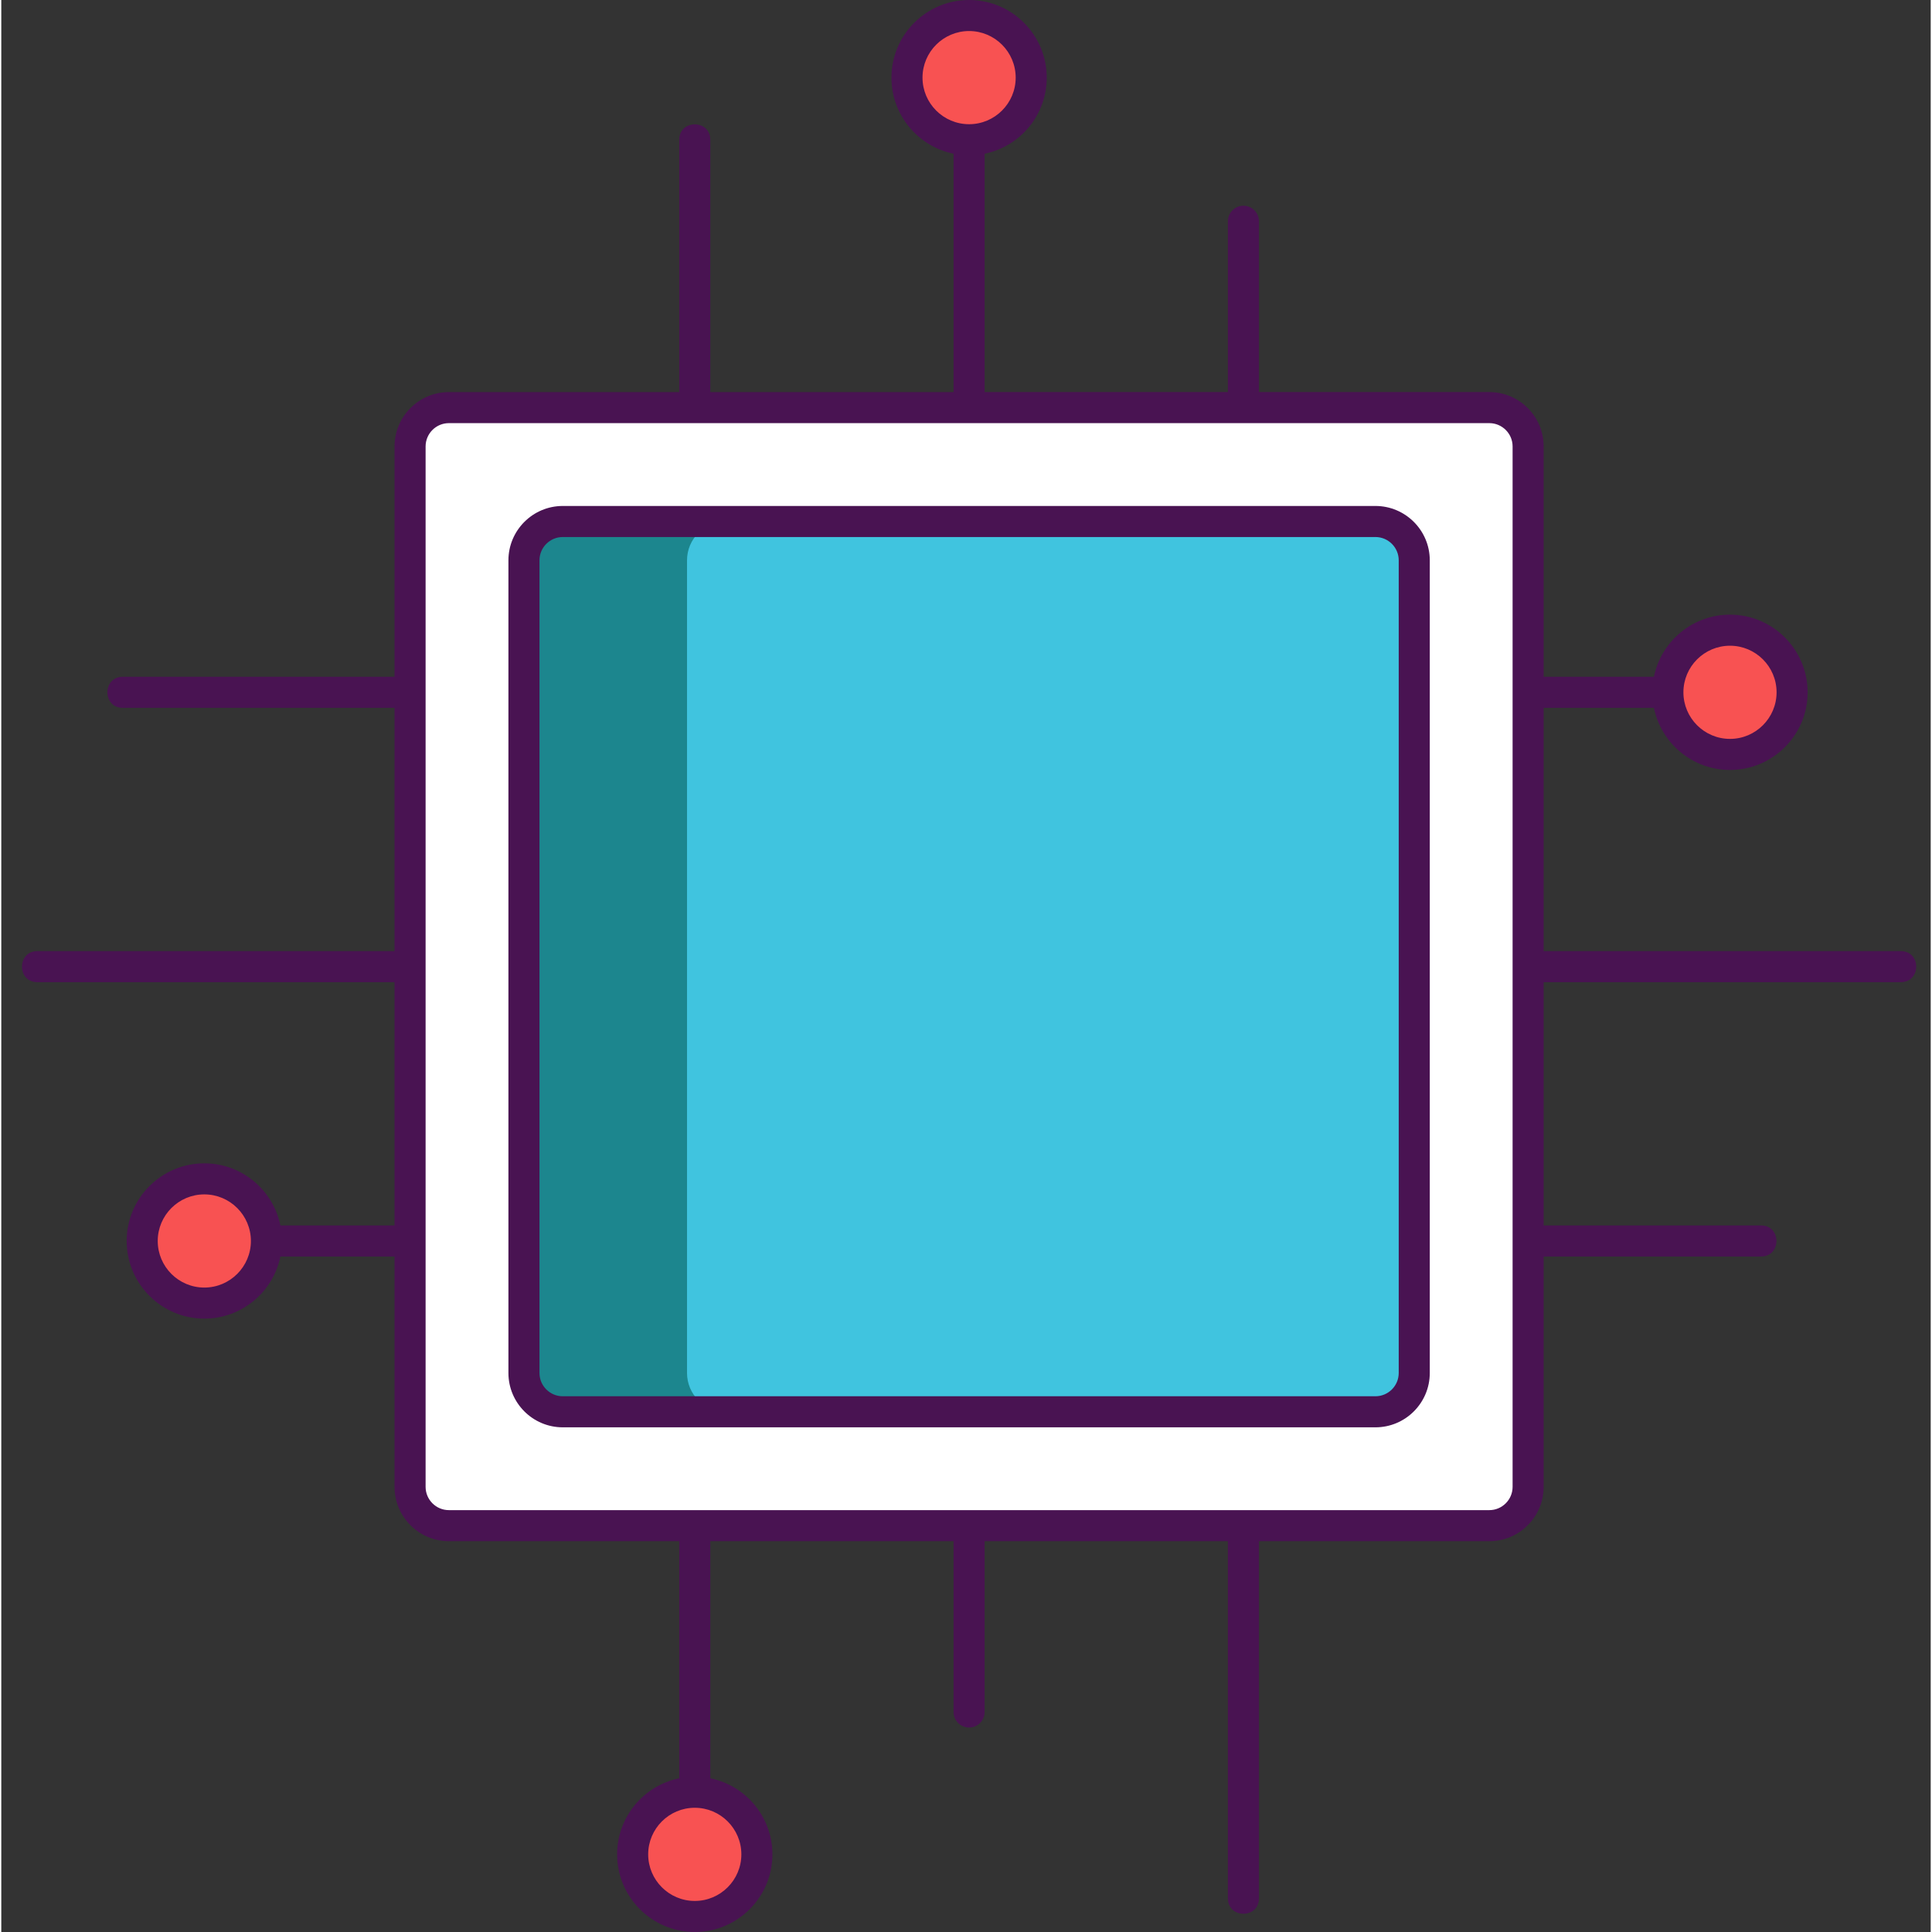 <?xml version="1.0" encoding="UTF-8"?> <svg xmlns="http://www.w3.org/2000/svg" height="497pt" viewBox="-5 0 497 497.664" width="497pt"><rect x="-5" y="0" width="497" height="497.664" fill="#333333" stroke="none"/> <path d="m378.297 104.996h-268c-5.52 0-10 4.48-10 10v268c0 5.523 4.48 10 10 10h268c5.523 0 10-4.477 10-10v-268c0-5.52-4.477-10-10-10zm0 0" fill="#fff"></path> <path d="m358.957 144.34v209.316c0 5.523-4.48 10-10 10h-209.32c-5.52 0-10-4.477-10-10v-209.316c0-5.523 4.48-10 10-10h209.32c5.52 0 10 4.477 10 10zm0 0" fill="#1c868e"></path> <g fill="#f85252"> <path d="m260.297 19.996c0 8.84-7.164 16-16 16s-16-7.16-16-16c0-8.836 7.164-16 16-16s16 7.164 16 16zm0 0"></path> <path d="m189.633 477.664c0 8.84-7.164 16-16 16-8.836 0-16-7.16-16-16 0-8.836 7.164-16 16-16 8.836 0 16 7.164 16 16zm0 0"></path> <path d="m63.297 319.664c0 8.84-7.164 16-16 16s-16-7.16-16-16c0-8.836 7.164-16 16-16s16 7.164 16 16zm0 0"></path> <path d="m456.297 178.332c0 8.836-7.164 16-16 16s-16-7.164-16-16c0-8.836 7.164-16 16-16s16 7.164 16 16zm0 0"></path> </g> <path d="m358.957 144.34v209.316c0 5.523-4.48 10-10 10h-167.32c-5.52 0-10-4.477-10-10v-209.316c0-5.523 4.48-10 10-10h167.32c5.52 0 10 4.477 10 10zm0 0" fill="#40c4df"></path> <path d="m484.297 244.996h-92v-62.664h28.406c1.855 9.117 9.938 16 19.594 16 11.027 0 20-8.973 20-20 0-11.027-8.973-20-20-20-9.656 0-17.738 6.883-19.594 16h-28.406v-59.336c0-7.719-6.277-14-14-14h-59.332v-44c0-2.207-1.793-4-4-4-2.207 0-4 1.793-4 4v44h-62.668v-61.398c9.117-1.859 16-9.941 16-19.598 0-11.027-8.973-20-20-20s-20 8.973-20 20c0 9.656 6.883 17.738 16 19.598v61.402h-62.664v-65c0-5.285-8-5.293-8 0v65h-59.336c-7.719 0-14 6.281-14 14v59.332h-70c-5.281 0-5.289 8 0 8h70v62.664h-92c-5.281 0-5.289 8 0 8h92v62.668h-29.402c-1.859-9.117-9.938-16-19.598-16-11.027 0-20 8.973-20 20 0 11.027 8.973 20 20 20 9.66 0 17.738-6.883 19.598-16h29.402v59.332c0 7.723 6.281 14 14 14h59.336v61.07c-9.117 1.859-16 9.941-16 19.598 0 11.027 8.973 20 20 20 11.027 0 20-8.973 20-20 0-9.656-6.883-17.738-16-19.598v-61.07h62.664v44c0 2.211 1.793 4 4 4 2.211 0 4-1.789 4-4v-44h62.668v92c0 5.285 8 5.293 8 0v-92h59.332c7.723 0 14-6.277 14-14v-59.332h56c5.285 0 5.293-8 0-8h-56v-62.668h92c5.285 0 5.293-8 0-8zm-44-78.664c6.617 0 12 5.383 12 12 0 6.617-5.383 12-12 12s-12-5.383-12-12c0-6.617 5.383-12 12-12zm-393 165.332c-6.617 0-12-5.379-12-12 0-6.617 5.383-12 12-12s12 5.383 12 12c0 6.621-5.383 12-12 12zm185-311.668c0-6.617 5.383-12 12-12s12 5.383 12 12c0 6.621-5.383 12-12 12s-12-5.379-12-12zm-46.664 457.668c0 6.621-5.383 12-12 12-6.617 0-12-5.379-12-12 0-6.617 5.383-12 12-12 6.617 0 12 5.383 12 12zm198.664-94.668c0 3.309-2.691 6-6 6h-268c-3.309 0-6-2.691-6-6v-268c0-3.305 2.691-6 6-6h268c3.309 0 6 2.695 6 6zm0 0" fill="#491352"></path> <path d="m348.965 130.332h-209.332c-7.723 0-14 6.281-14 14v209.332c0 7.723 6.277 14 14 14h209.332c7.723 0 14-6.277 14-14v-209.332c0-7.719-6.281-14-14-14zm6 223.332c0 3.309-2.691 6-6 6h-209.332c-3.309 0-6-2.691-6-6v-209.332c0-3.309 2.691-6 6-6h209.332c3.309 0 6 2.691 6 6zm0 0" fill="#491352"></path> </svg> 
